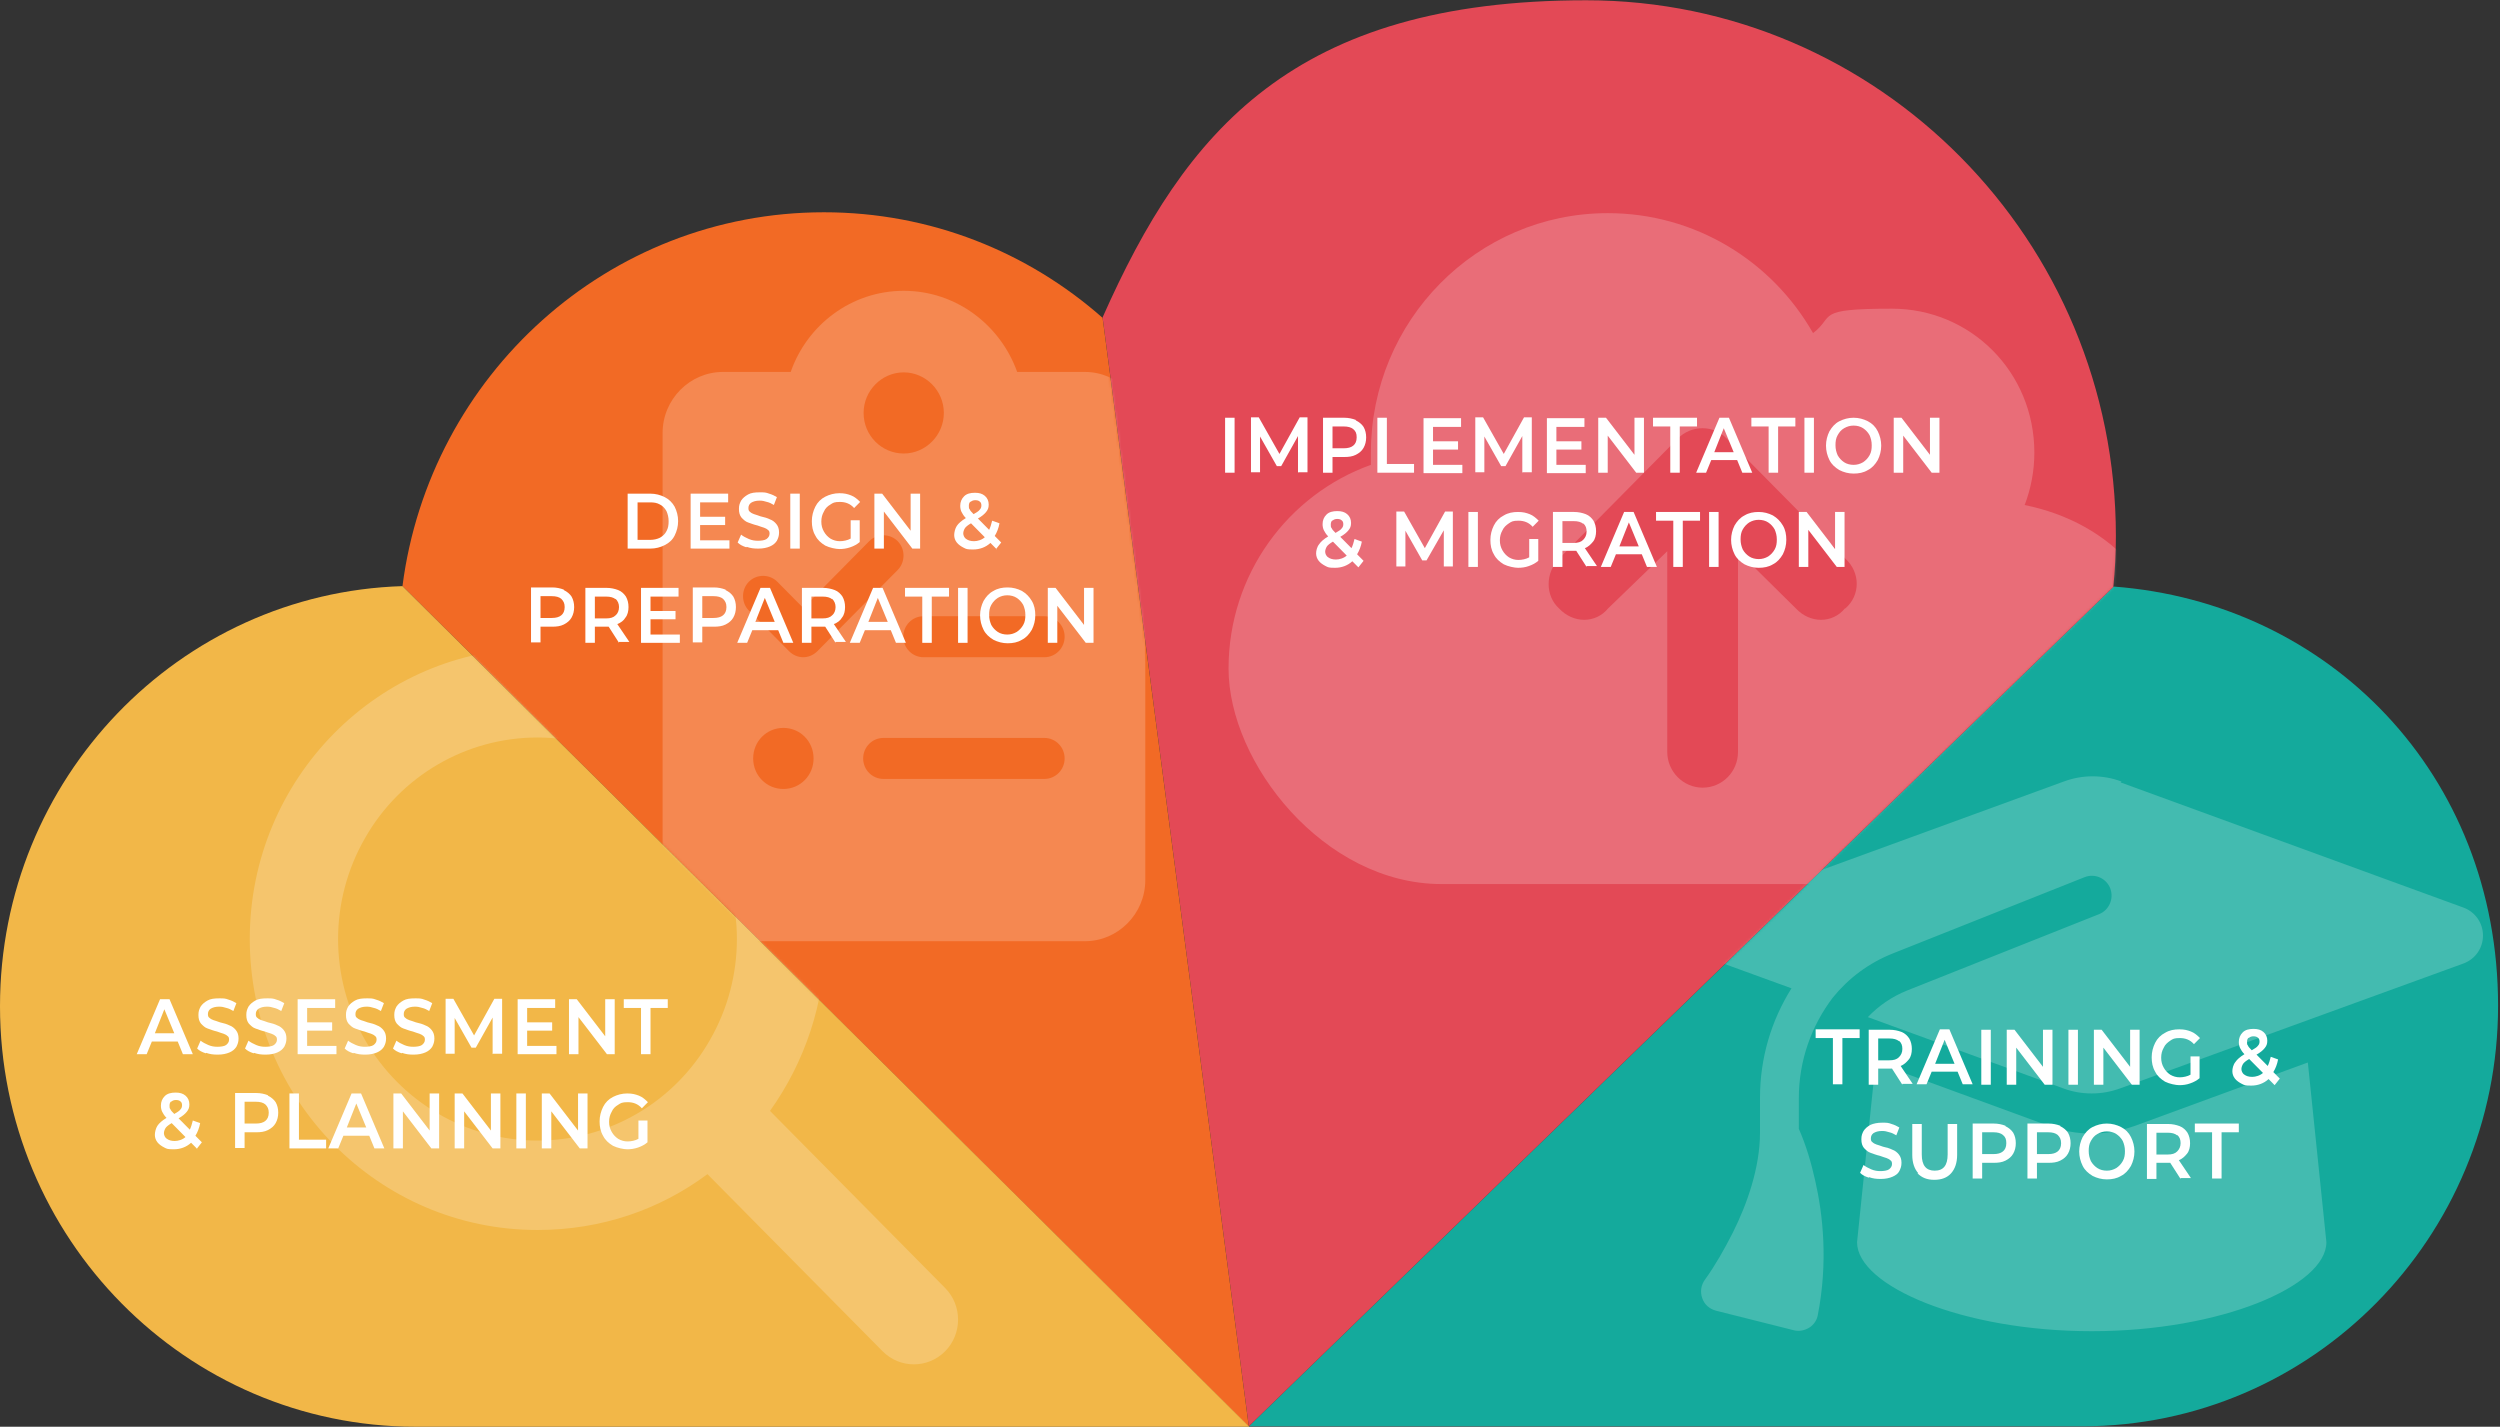 <svg width="969" height="553" viewBox="0 0 969 553" fill="none" xmlns="http://www.w3.org/2000/svg">
<rect x="0" y="0" width="969" height="553" fill="#333333" stroke="none"/>
<path d="M819.113 227.52L484.044 552.831H807.074C896.025 552.831 968.255 479.788 968.255 389.837C968.255 299.886 902.546 233.607 819.28 227.351L819.113 227.52Z" fill="#14AA9C"/>
<path d="M820.116 207.737C820.116 93.101 728.156 0.106 614.794 0.106C501.433 0.106 459.466 50.661 427.363 123.028L484.044 552.831L819.113 227.52C819.782 221.095 820.116 214.501 820.116 207.737Z" fill="#E34956"/>
<path d="M319.351 82.279C235.584 82.279 166.531 145.516 155.997 227.182L484.043 553L427.363 123.197C398.437 97.666 360.65 82.279 319.351 82.279Z" fill="#F26A25"/>
<path d="M0 390.006C0 479.957 72.063 553 161.181 553H484.211L155.998 227.182C69.388 229.887 0 301.746 0 390.006Z" fill="#F2B748"/>
<path d="M68.886 403.702H58.854L56.848 408.605H53.002L62.031 387.301H65.709L74.738 408.605H70.892L68.886 403.702ZM67.548 400.489L63.703 391.19L60.024 400.489H67.548Z" fill="white"/>
<path d="M79.754 408.267C78.249 407.76 77.246 407.253 76.41 406.407L77.748 403.364C78.584 404.04 79.587 404.547 80.757 405.054C81.928 405.562 83.098 405.731 84.269 405.731C85.439 405.731 86.944 405.562 87.613 405.054C88.281 404.547 88.783 403.871 88.783 403.026C88.783 402.18 88.616 401.842 88.114 401.504C87.78 401.166 87.111 400.828 86.609 400.658C85.941 400.489 85.105 400.151 84.101 399.813C82.597 399.475 81.426 398.968 80.423 398.629C79.42 398.291 78.751 397.615 77.915 396.77C77.246 395.924 76.912 394.91 76.912 393.388C76.912 391.866 77.246 391.19 77.748 390.175C78.417 389.161 79.253 388.485 80.423 387.808C81.593 387.132 83.098 386.963 84.937 386.963C86.777 386.963 87.278 386.963 88.616 387.47C89.786 387.808 90.789 388.316 91.625 388.823L90.455 391.866C89.619 391.359 88.616 390.852 87.78 390.683C86.777 390.344 85.941 390.175 84.937 390.175C83.433 390.175 82.429 390.514 81.593 391.021C80.925 391.528 80.59 392.204 80.59 393.05C80.59 393.895 80.757 394.233 81.259 394.572C81.593 394.91 82.262 395.248 82.764 395.417C83.433 395.586 84.269 395.924 85.272 396.262C86.777 396.6 87.947 396.939 88.95 397.446C89.953 397.784 90.789 398.46 91.458 399.306C92.127 400.151 92.461 401.166 92.461 402.518C92.461 403.871 92.127 404.716 91.625 405.731C90.957 406.745 90.121 407.422 88.95 407.929C87.78 408.436 86.275 408.774 84.436 408.774C82.597 408.774 81.426 408.605 79.921 408.098L79.754 408.267Z" fill="white"/>
<path d="M98.313 408.267C96.808 407.76 95.805 407.253 94.969 406.407L96.306 403.364C97.142 404.04 98.146 404.547 99.316 405.054C100.486 405.562 101.657 405.731 102.827 405.731C103.998 405.731 105.502 405.562 106.171 405.054C106.84 404.547 107.342 403.871 107.342 403.026C107.342 402.18 107.174 401.842 106.673 401.504C106.338 401.166 105.67 400.828 105.168 400.658C104.499 400.489 103.663 400.151 102.66 399.813C101.155 399.475 99.985 398.968 98.982 398.629C97.978 398.291 97.31 397.615 96.474 396.77C95.805 395.924 95.47 394.91 95.47 393.388C95.47 391.866 95.805 391.19 96.306 390.175C96.975 389.161 97.811 388.485 98.982 387.808C100.152 387.132 101.657 386.963 103.496 386.963C105.335 386.963 105.837 386.963 107.174 387.47C108.345 387.808 109.348 388.316 110.184 388.823L109.014 391.866C108.178 391.359 107.174 390.852 106.338 390.683C105.335 390.344 104.499 390.175 103.496 390.175C101.991 390.175 100.988 390.514 100.152 391.021C99.483 391.528 99.149 392.204 99.149 393.05C99.149 393.895 99.316 394.233 99.818 394.572C100.152 394.91 100.821 395.248 101.322 395.417C101.991 395.586 102.827 395.924 103.83 396.262C105.335 396.6 106.506 396.939 107.509 397.446C108.512 397.784 109.348 398.46 110.017 399.306C110.686 400.151 111.02 401.166 111.02 402.518C111.02 403.871 110.686 404.716 110.184 405.731C109.515 406.745 108.679 407.422 107.509 407.929C106.338 408.436 104.834 408.774 102.994 408.774C101.155 408.774 99.985 408.605 98.48 408.098L98.313 408.267Z" fill="white"/>
<path d="M130.415 405.224V408.605H115.367V387.301H129.914V390.683H119.046V396.262H128.743V399.475H119.046V405.393H130.415V405.224Z" fill="white"/>
<path d="M136.936 408.267C135.431 407.76 134.428 407.253 133.592 406.407L134.929 403.364C135.765 404.04 136.769 404.547 137.939 405.054C139.109 405.562 140.28 405.731 141.45 405.731C142.621 405.731 144.125 405.562 144.794 405.054C145.463 404.547 145.965 403.871 145.965 403.026C145.965 402.18 145.797 401.842 145.296 401.504C144.961 401.166 144.293 400.828 143.791 400.658C143.122 400.489 142.286 400.151 141.283 399.813C139.778 399.475 138.608 398.968 137.605 398.629C136.601 398.291 135.933 397.615 135.097 396.77C134.428 395.924 134.093 394.91 134.093 393.388C134.093 391.866 134.428 391.19 134.929 390.175C135.598 389.161 136.434 388.485 137.605 387.808C138.775 387.132 140.28 386.963 142.119 386.963C143.958 386.963 144.46 386.963 145.797 387.47C146.968 387.808 147.971 388.316 148.807 388.823L147.637 391.866C146.801 391.359 145.797 390.852 144.961 390.683C143.958 390.344 143.122 390.175 142.119 390.175C140.614 390.175 139.611 390.514 138.775 391.021C138.106 391.528 137.772 392.204 137.772 393.05C137.772 393.895 137.939 394.233 138.441 394.572C138.775 394.91 139.444 395.248 139.945 395.417C140.614 395.586 141.45 395.924 142.453 396.262C143.958 396.6 145.129 396.939 146.132 397.446C147.135 397.784 147.971 398.46 148.64 399.306C149.309 400.151 149.643 401.166 149.643 402.518C149.643 403.871 149.309 404.716 148.807 405.731C148.138 406.745 147.302 407.422 146.132 407.929C144.961 408.436 143.457 408.774 141.617 408.774C139.778 408.774 138.608 408.605 137.103 408.098L136.936 408.267Z" fill="white"/>
<path d="M155.662 408.267C154.158 407.76 153.154 407.253 152.318 406.407L153.656 403.364C154.492 404.04 155.495 404.547 156.666 405.054C157.836 405.562 159.006 405.731 160.177 405.731C161.347 405.731 162.852 405.562 163.521 405.054C164.19 404.547 164.691 403.871 164.691 403.026C164.691 402.18 164.524 401.842 164.022 401.504C163.688 401.166 163.019 400.828 162.518 400.658C161.849 400.489 161.013 400.151 160.01 399.813C158.505 399.475 157.334 398.968 156.331 398.629C155.328 398.291 154.659 397.615 153.823 396.77C153.154 395.924 152.82 394.91 152.82 393.388C152.82 391.866 153.154 391.19 153.656 390.175C154.325 389.161 155.161 388.485 156.331 387.808C157.502 387.132 159.006 386.963 160.846 386.963C162.685 386.963 163.186 386.963 164.524 387.47C165.694 387.808 166.698 388.316 167.534 388.823L166.363 391.866C165.527 391.359 164.524 390.852 163.688 390.683C162.685 390.344 161.849 390.175 160.846 390.175C159.341 390.175 158.338 390.514 157.502 391.021C156.833 391.528 156.498 392.204 156.498 393.05C156.498 393.895 156.666 394.233 157.167 394.572C157.502 394.91 158.17 395.248 158.672 395.417C159.341 395.586 160.177 395.924 161.18 396.262C162.685 396.6 163.855 396.939 164.858 397.446C165.862 397.784 166.698 398.46 167.366 399.306C168.035 400.151 168.37 401.166 168.37 402.518C168.37 403.871 168.035 404.716 167.534 405.731C166.865 406.745 166.029 407.422 164.858 407.929C163.688 408.436 162.183 408.774 160.344 408.774C158.505 408.774 157.334 408.605 155.83 408.098L155.662 408.267Z" fill="white"/>
<path d="M190.942 408.605V394.402L184.421 406.069H182.749L176.228 394.571V408.436H172.717V387.132H175.726L183.752 401.335L191.61 387.132H194.62V408.436H191.109L190.942 408.605Z" fill="white"/>
<path d="M215.688 405.224V408.605H200.64V387.301H215.186V390.683H204.318V396.262H214.016V399.475H204.318V405.393H215.688V405.224Z" fill="white"/>
<path d="M238.26 387.301V408.605H235.251L224.216 394.233V408.605H220.537V387.301H223.547L234.582 401.673V387.301H238.26Z" fill="white"/>
<path d="M248.459 390.683H241.771V387.301H258.825V390.683H252.137V408.605H248.459V390.683Z" fill="white"/>
<path d="M76.577 445.465L74.069 442.929C72.23 444.619 69.889 445.465 67.381 445.465C64.873 445.465 64.706 445.296 63.703 444.788C62.7 444.281 61.696 443.605 61.028 442.76C60.359 441.914 60.024 440.9 60.024 439.885C60.024 438.871 60.359 437.349 61.028 436.334C61.696 435.32 62.867 434.306 64.539 433.291C63.703 432.446 63.201 431.6 62.867 430.924C62.532 430.248 62.365 429.402 62.365 428.557C62.365 427.035 62.867 425.851 63.87 424.837C64.873 423.823 66.378 423.484 68.05 423.484C69.722 423.484 70.892 423.823 71.896 424.668C72.899 425.513 73.4 426.697 73.4 428.05C73.4 429.402 73.066 430.079 72.397 430.924C71.728 431.769 70.725 432.615 69.22 433.46L73.568 437.856C74.069 436.842 74.404 435.658 74.738 434.306L77.58 435.32C77.246 437.18 76.577 438.871 75.741 440.223L78.249 442.76L76.243 445.296L76.577 445.465ZM71.896 440.731L66.545 435.32C65.375 435.996 64.539 436.673 64.204 437.18C63.87 437.687 63.536 438.533 63.536 439.209C63.536 439.885 63.87 440.9 64.706 441.407C65.375 441.914 66.378 442.252 67.716 442.252C69.053 442.252 70.892 441.745 72.063 440.561L71.896 440.731ZM66.378 426.866C65.876 427.204 65.709 427.88 65.709 428.557C65.709 429.233 65.709 429.571 66.044 429.909C66.211 430.417 66.712 430.924 67.548 431.769C68.719 431.093 69.555 430.586 69.889 430.079C70.391 429.571 70.558 429.064 70.558 428.388C70.558 427.711 70.391 427.204 69.889 426.866C69.555 426.528 68.886 426.359 68.217 426.359C67.548 426.359 66.88 426.528 66.378 427.035V426.866Z" fill="white"/>
<path d="M103.831 424.668C105.169 425.344 106.172 426.19 106.841 427.204C107.51 428.388 107.844 429.74 107.844 431.262C107.844 432.784 107.51 434.136 106.841 435.32C106.172 436.503 105.169 437.349 103.831 438.025C102.494 438.701 100.989 438.871 99.317 438.871H94.802V444.957H91.124V423.653H99.317C100.989 423.653 102.494 423.991 103.831 424.499V424.668ZM102.828 434.475C103.664 433.798 104.166 432.784 104.166 431.262C104.166 429.74 103.664 428.895 102.828 428.049C101.992 427.373 100.822 427.035 99.15 427.035H94.802V435.489H99.15C100.822 435.489 101.992 435.151 102.828 434.475Z" fill="white"/>
<path d="M112.191 423.823H115.87V441.745H126.403V445.127H112.191V423.823Z" fill="white"/>
<path d="M143.123 440.223H133.091L131.085 445.127H127.239L136.268 423.823H139.946L148.975 445.127H145.13L143.123 440.223ZM141.953 437.011L138.107 427.711L134.429 437.011H141.953Z" fill="white"/>
<path d="M170.209 423.823V445.127H167.199L156.164 430.755V445.127H152.485V423.823H155.495L166.53 438.194V423.823H170.209Z" fill="white"/>
<path d="M193.952 423.823V445.127H190.942L179.907 430.755V445.127H176.229V423.823H179.238L190.273 438.194V423.823H193.952Z" fill="white"/>
<path d="M200.139 423.823H203.817V445.127H200.139V423.823Z" fill="white"/>
<path d="M227.726 423.823V445.127H224.717L213.681 430.755V445.127H210.003V423.823H213.013L224.048 438.194V423.823H227.726Z" fill="white"/>
<path d="M247.455 434.306H250.966V442.76C249.963 443.605 248.793 444.281 247.288 444.788C245.783 445.296 244.446 445.465 243.108 445.465C241.77 445.465 239.262 444.958 237.59 444.112C235.918 443.098 234.581 441.914 233.745 440.223C232.742 438.533 232.407 436.673 232.407 434.644C232.407 432.615 232.909 430.755 233.745 429.064C234.581 427.373 235.918 426.021 237.59 425.175C239.262 424.33 241.102 423.823 243.108 423.823C245.114 423.823 246.285 424.161 247.622 424.668C248.96 425.175 250.13 426.19 251.134 427.204L248.793 429.571C247.288 427.88 245.449 427.204 243.275 427.204C241.102 427.204 240.6 427.542 239.597 428.219C238.426 428.895 237.59 429.74 237.089 430.924C236.42 432.107 236.086 433.291 236.086 434.813C236.086 436.334 236.42 437.518 237.089 438.702C237.758 439.885 238.594 440.731 239.597 441.407C240.767 442.083 241.938 442.421 243.275 442.421C244.613 442.421 246.285 442.083 247.455 441.407V434.813V434.306Z" fill="white"/>
<path d="M243.275 191.337H251.97C254.143 191.337 255.983 191.844 257.655 192.689C259.327 193.535 260.664 194.887 261.5 196.409C262.336 198.1 262.838 199.96 262.838 201.989C262.838 204.018 262.336 205.878 261.5 207.568C260.664 209.259 259.327 210.443 257.655 211.288C255.983 212.134 254.143 212.641 251.97 212.641H243.275V191.337ZM251.97 209.259C253.475 209.259 254.812 208.921 255.815 208.414C256.986 207.737 257.822 206.892 258.323 205.878C258.992 204.694 259.159 203.51 259.159 201.989C259.159 200.467 258.825 199.283 258.323 198.1C257.655 196.916 256.819 196.071 255.815 195.564C254.645 194.887 253.475 194.718 251.97 194.718H247.121V209.259H251.97Z" fill="white"/>
<path d="M282.735 209.259V212.641H267.688V191.337H282.234V194.718H271.366V200.298H281.063V203.51H271.366V209.428H282.735V209.259Z" fill="white"/>
<path d="M289.256 212.133C287.751 211.626 286.748 211.119 285.912 210.274L287.25 207.23C288.086 207.906 289.089 208.414 290.259 208.921C291.43 209.428 292.6 209.597 293.771 209.597C294.941 209.597 296.446 209.428 297.115 208.921C297.783 208.414 298.285 207.737 298.285 206.892C298.285 206.047 298.118 205.708 297.616 205.37C297.282 205.032 296.613 204.694 296.111 204.525C295.443 204.356 294.607 204.018 293.603 203.679C292.099 203.341 290.928 202.834 289.925 202.496C288.922 202.158 288.253 201.481 287.417 200.636C286.748 199.791 286.414 198.776 286.414 197.254C286.414 195.733 286.748 195.056 287.25 194.042C287.919 193.027 288.755 192.351 289.925 191.675C291.095 190.998 292.6 190.829 294.439 190.829C296.279 190.829 296.78 190.829 298.118 191.337C299.288 191.675 300.291 192.182 301.127 192.689L299.957 195.733C299.121 195.225 298.118 194.718 297.282 194.549C296.279 194.211 295.443 194.042 294.439 194.042C292.935 194.042 291.931 194.38 291.095 194.887C290.427 195.395 290.092 196.071 290.092 196.916C290.092 197.762 290.259 198.1 290.761 198.438C291.095 198.776 291.764 199.114 292.266 199.283C292.935 199.452 293.771 199.791 294.774 200.129C296.279 200.467 297.449 200.805 298.452 201.312C299.455 201.65 300.291 202.327 300.96 203.172C301.629 204.018 301.963 205.032 301.963 206.385C301.963 207.737 301.629 208.583 301.127 209.597C300.459 210.612 299.623 211.288 298.452 211.795C297.282 212.303 295.777 212.641 293.938 212.641C292.099 212.641 290.928 212.472 289.423 211.964L289.256 212.133Z" fill="white"/>
<path d="M306.311 191.337H309.989V212.641H306.311V191.337Z" fill="white"/>
<path d="M329.718 201.65H333.229V210.105C332.226 210.95 331.056 211.626 329.551 212.133C328.046 212.641 326.708 212.81 325.371 212.81C324.033 212.81 321.525 212.303 319.853 211.457C318.181 210.443 316.844 209.259 316.008 207.568C315.004 205.877 314.67 204.018 314.67 201.989C314.67 199.96 315.172 198.1 316.008 196.409C316.844 194.718 318.181 193.366 319.853 192.52C321.525 191.675 323.364 191.167 325.371 191.167C327.377 191.167 328.548 191.506 329.885 192.013C331.223 192.52 332.393 193.535 333.396 194.549L331.055 196.916C329.551 195.225 327.712 194.549 325.538 194.549C323.364 194.549 322.863 194.887 321.86 195.564C320.689 196.24 319.853 197.085 319.352 198.269C318.683 199.452 318.348 200.636 318.348 202.158C318.348 203.679 318.683 204.863 319.352 206.047C320.02 207.23 320.856 208.076 321.86 208.752C323.03 209.428 324.2 209.766 325.538 209.766C326.876 209.766 328.548 209.428 329.718 208.752V202.158V201.65Z" fill="white"/>
<path d="M356.637 191.337V212.641H353.628L342.592 198.269V212.641H338.914V191.337H341.924L352.959 205.709V191.337H356.637Z" fill="white"/>
<path d="M386.398 212.979L383.89 210.443C382.051 212.134 379.71 212.979 377.202 212.979C374.694 212.979 374.527 212.81 373.524 212.303C372.521 211.795 371.518 211.119 370.849 210.274C370.18 209.428 369.846 208.414 369.846 207.399C369.846 206.385 370.18 204.863 370.849 203.849C371.518 202.834 372.688 201.82 374.36 200.805C373.524 199.96 373.022 199.114 372.688 198.438C372.354 197.762 372.186 196.916 372.186 196.071C372.186 194.549 372.688 193.366 373.691 192.351C374.694 191.337 376.199 190.999 377.871 190.999C379.543 190.999 380.714 191.337 381.717 192.182C382.72 193.027 383.222 194.211 383.222 195.564C383.222 196.916 382.887 197.593 382.218 198.438C381.55 199.283 380.547 200.129 379.042 200.974L383.389 205.37C383.89 204.356 384.225 203.172 384.559 201.82L387.402 202.834C387.067 204.694 386.398 206.385 385.562 207.738L388.07 210.274L386.064 212.81L386.398 212.979ZM381.717 208.245L376.366 202.834C375.196 203.51 374.36 204.187 374.026 204.694C373.691 205.201 373.357 206.047 373.357 206.723C373.357 207.399 373.691 208.414 374.527 208.921C375.196 209.428 376.199 209.766 377.537 209.766C378.874 209.766 380.714 209.259 381.884 208.076L381.717 208.245ZM376.199 194.38C375.698 194.718 375.53 195.395 375.53 196.071C375.53 196.747 375.53 197.085 375.865 197.424C376.032 197.931 376.534 198.438 377.37 199.283C378.54 198.607 379.376 198.1 379.71 197.593C380.212 197.085 380.379 196.578 380.379 195.902C380.379 195.226 380.212 194.718 379.71 194.38C379.376 194.042 378.707 193.873 378.038 193.873C377.37 193.873 376.701 194.042 376.199 194.549V194.38Z" fill="white"/>
<path d="M218.53 228.703C219.868 229.38 220.871 230.225 221.54 231.24C222.209 232.423 222.543 233.776 222.543 235.298C222.543 236.819 222.209 238.172 221.54 239.356C220.871 240.539 219.868 241.384 218.53 242.061C217.193 242.737 215.688 242.906 214.016 242.906H209.502V248.993H205.823V227.689H214.016C215.688 227.689 217.193 228.027 218.53 228.534V228.703ZM217.527 238.51C218.363 237.834 218.865 236.819 218.865 235.298C218.865 233.776 218.363 232.93 217.527 232.085C216.691 231.409 215.521 231.071 213.849 231.071H209.502V239.525H213.849C215.521 239.525 216.691 239.186 217.527 238.51Z" fill="white"/>
<path d="M239.932 249.162L235.919 242.906C235.752 242.906 235.418 242.906 235.083 242.906H230.569V249.162H226.891V227.858H235.083C236.755 227.858 238.26 228.196 239.598 228.703C240.935 229.211 241.939 230.225 242.607 231.24C243.276 232.423 243.611 233.776 243.611 235.297C243.611 236.819 243.276 238.341 242.44 239.355C241.771 240.539 240.601 241.384 239.263 241.892L243.945 248.824H239.932V249.162ZM238.595 232.254C237.759 231.578 236.588 231.24 234.916 231.24H230.569V239.694H234.916C236.588 239.694 237.759 239.355 238.595 238.51C239.431 237.834 239.932 236.65 239.932 235.297C239.932 233.945 239.431 232.93 238.595 232.085V232.254Z" fill="white"/>
<path d="M263.507 245.78V249.162H248.459V227.858H263.005V231.24H252.137V236.819H261.835V240.032H252.137V245.95H263.507V245.78Z" fill="white"/>
<path d="M281.231 228.703C282.568 229.38 283.571 230.225 284.24 231.24C284.909 232.423 285.243 233.776 285.243 235.298C285.243 236.819 284.909 238.172 284.24 239.356C283.571 240.539 282.568 241.384 281.231 242.061C279.893 242.737 278.388 242.906 276.716 242.906H272.202V248.993H268.523V227.689H276.716C278.388 227.689 279.893 228.027 281.231 228.534V228.703ZM280.227 238.51C281.063 237.834 281.565 236.819 281.565 235.298C281.565 233.776 281.063 232.93 280.227 232.085C279.391 231.409 278.221 231.071 276.549 231.071H272.202V239.525H276.549C278.221 239.525 279.391 239.186 280.227 238.51Z" fill="white"/>
<path d="M301.629 244.259H291.597L289.591 249.162H285.745L294.774 227.858H298.452L307.481 249.162H303.636L301.629 244.259ZM300.292 241.046L296.446 231.747L292.768 241.046H300.292Z" fill="white"/>
<path d="M323.866 249.162L319.853 242.906C319.686 242.906 319.351 242.906 319.017 242.906H314.503V249.162H310.824V227.858H319.017C320.689 227.858 322.194 228.196 323.531 228.703C324.869 229.211 325.872 230.225 326.541 231.24C327.21 232.423 327.544 233.776 327.544 235.297C327.544 236.819 327.21 238.341 326.374 239.355C325.705 240.539 324.535 241.384 323.197 241.892L327.879 248.824H323.866V249.162ZM322.528 232.254C321.692 231.578 320.522 231.24 318.85 231.24H314.503V239.694H318.85C320.522 239.694 321.692 239.355 322.528 238.51C323.364 237.834 323.866 236.65 323.866 235.297C323.866 233.945 323.364 232.93 322.528 232.085V232.254Z" fill="white"/>
<path d="M345.268 244.259H335.236L333.229 249.162H329.384L338.413 227.858H342.091L351.12 249.162H347.274L345.268 244.259ZM344.097 241.046L340.252 231.747L336.573 241.046H344.097Z" fill="white"/>
<path d="M357.473 231.24H350.785V227.858H367.84V231.24H361.152V249.162H357.473V231.24Z" fill="white"/>
<path d="M371.351 227.858H375.029V249.162H371.351V227.858Z" fill="white"/>
<path d="M385.061 247.979C383.389 246.964 382.052 245.781 381.216 244.09C380.38 242.399 379.878 240.539 379.878 238.51C379.878 236.481 380.38 234.621 381.216 232.93C382.219 231.24 383.389 229.887 385.061 229.042C386.733 228.027 388.572 227.689 390.579 227.689C392.585 227.689 394.424 228.196 396.096 229.042C397.768 230.056 398.939 231.24 399.942 232.93C400.945 234.621 401.28 236.481 401.28 238.51C401.28 240.539 400.778 242.399 399.942 244.09C398.939 245.781 397.768 247.133 396.096 247.979C394.424 248.993 392.585 249.331 390.579 249.331C388.572 249.331 386.733 248.824 385.061 247.979ZM394.09 244.935C395.093 244.259 395.929 243.413 396.598 242.23C397.267 241.046 397.434 239.863 397.434 238.341C397.434 236.819 397.1 235.636 396.598 234.452C395.929 233.269 395.093 232.423 394.09 231.747C393.087 231.071 391.749 230.732 390.412 230.732C389.074 230.732 387.904 231.071 386.733 231.747C385.73 232.423 384.894 233.269 384.225 234.452C383.556 235.636 383.389 236.819 383.389 238.341C383.389 239.863 383.724 241.046 384.225 242.23C384.894 243.413 385.73 244.259 386.733 244.935C387.736 245.612 389.074 245.95 390.412 245.95C391.749 245.95 392.92 245.612 394.09 244.935Z" fill="white"/>
<path d="M423.851 227.858V249.162H420.842L409.806 234.79V249.162H406.128V227.858H409.138L420.173 242.23V227.858H423.851Z" fill="white"/>
<path d="M474.848 161.917H478.526V183.221H474.848V161.917Z" fill="white"/>
<path d="M503.105 183.221V169.018L496.584 180.685H494.912L488.391 169.187V183.052H484.88V161.748H487.89L495.915 175.95L503.774 161.748H506.783V183.052H503.272L503.105 183.221Z" fill="white"/>
<path d="M525.51 162.931C526.848 163.607 527.851 164.453 528.52 165.467C529.188 166.651 529.523 168.003 529.523 169.525C529.523 171.047 529.188 172.399 528.52 173.583C527.851 174.767 526.848 175.612 525.51 176.288C524.172 176.965 522.668 177.134 520.996 177.134H516.481V183.221H512.803V161.917H520.996C522.668 161.917 524.172 162.255 525.51 162.762V162.931ZM524.507 172.738C525.343 172.061 525.844 171.047 525.844 169.525C525.844 168.003 525.51 167.158 524.507 166.313C523.671 165.636 522.5 165.298 520.828 165.298H516.481V173.752H520.828C522.5 173.752 523.671 173.414 524.507 172.738Z" fill="white"/>
<path d="M533.869 161.917H537.548V179.839H548.081V183.221H533.869V161.917Z" fill="white"/>
<path d="M566.808 180.008V183.39H551.76V162.086H566.306V165.467H555.438V171.047H565.136V174.259H555.438V180.177H566.808V180.008Z" fill="white"/>
<path d="M590.048 183.221V169.018L583.527 180.685H581.855L575.334 169.187V183.052H571.823V161.748H574.833L582.858 175.95L590.717 161.748H593.726V183.052H590.215L590.048 183.221Z" fill="white"/>
<path d="M614.626 180.008V183.39H599.578V162.086H614.125V165.467H603.257V171.047H612.954V174.259H603.257V180.177H614.626V180.008Z" fill="white"/>
<path d="M637.199 161.917V183.221H634.189L623.154 168.849V183.221H619.476V161.917H622.485L633.52 176.288V161.917H637.199Z" fill="white"/>
<path d="M647.398 165.298H640.71V161.917H657.764V165.298H651.076V183.221H647.398V165.298Z" fill="white"/>
<path d="M673.315 178.317H663.283L661.276 183.221H657.431L666.459 161.917H670.138L679.167 183.221H675.321L673.315 178.317ZM671.977 175.274L668.131 165.974L664.453 175.274H671.977Z" fill="white"/>
<path d="M685.519 165.298H678.831V161.917H695.885V165.298H689.197V183.221H685.519V165.298Z" fill="white"/>
<path d="M699.397 161.917H703.076V183.221H699.397V161.917Z" fill="white"/>
<path d="M712.94 182.206C711.268 181.192 709.93 180.008 709.094 178.317C708.258 176.627 707.757 174.767 707.757 172.738C707.757 170.709 708.258 168.849 709.094 167.158C710.098 165.467 711.268 164.115 712.94 163.269C714.612 162.424 716.451 161.917 718.458 161.917C720.464 161.917 722.303 162.424 723.975 163.269C725.647 164.115 726.985 165.467 727.821 167.158C728.657 168.849 729.158 170.709 729.158 172.738C729.158 174.767 728.657 176.627 727.821 178.317C726.818 180.008 725.647 181.361 723.975 182.206C722.303 183.221 720.464 183.559 718.458 183.559C716.451 183.559 714.612 183.052 712.94 182.206ZM722.136 179.163C723.139 178.486 723.975 177.641 724.644 176.457C725.313 175.274 725.48 174.09 725.48 172.569C725.48 171.047 725.146 169.863 724.644 168.68C723.975 167.496 723.139 166.651 722.136 165.974C721.133 165.298 719.795 164.96 718.458 164.96C717.12 164.96 715.95 165.298 714.779 165.974C713.609 166.651 712.94 167.496 712.271 168.68C711.602 169.863 711.435 171.047 711.435 172.569C711.435 174.09 711.77 175.274 712.271 176.457C712.94 177.641 713.776 178.486 714.779 179.163C715.782 179.839 717.12 180.177 718.458 180.177C719.795 180.177 720.966 179.839 722.136 179.163Z" fill="white"/>
<path d="M751.73 161.917V183.221H748.72L737.685 168.849V183.221H734.007V161.917H737.016L748.052 176.288V161.917H751.73Z" fill="white"/>
<path d="M526.679 220.08L524.171 217.544C522.332 219.235 519.991 220.08 517.483 220.08C514.975 220.08 514.808 219.911 513.804 219.404C512.801 218.897 511.798 218.22 511.129 217.375C510.46 216.53 510.126 215.515 510.126 214.501C510.126 213.486 510.46 211.964 511.296 210.95C511.965 209.936 513.136 208.921 514.808 207.907C513.972 207.061 513.47 206.216 513.136 205.539C512.801 204.863 512.634 204.018 512.634 203.172C512.634 201.651 513.136 200.467 514.139 199.453C515.142 198.438 516.647 198.1 518.319 198.1C519.991 198.1 521.161 198.438 522.164 199.283C523.168 200.129 523.669 201.312 523.669 202.665C523.669 204.018 523.335 204.694 522.666 205.539C521.997 206.385 520.994 207.23 519.489 208.076L523.836 212.472C524.338 211.457 524.672 210.274 525.007 208.921L527.849 209.935C527.515 211.795 526.846 213.486 526.01 214.839L528.518 217.375L526.512 219.911L526.679 220.08ZM521.997 215.346L516.647 209.935C515.476 210.612 514.64 211.288 514.306 211.795C513.972 212.303 513.637 213.148 513.637 213.824C513.637 214.501 513.972 215.515 514.808 216.022C515.476 216.53 516.48 216.868 517.817 216.868C519.155 216.868 520.994 216.361 522.164 215.177L521.997 215.346ZM516.48 201.651C515.978 201.989 515.811 202.665 515.811 203.341C515.811 204.018 515.811 204.356 516.145 204.694C516.312 205.201 516.814 205.708 517.65 206.554C518.82 205.878 519.656 205.37 519.991 204.863C520.492 204.356 520.66 203.849 520.66 203.172C520.66 202.496 520.492 201.989 519.991 201.651C519.656 201.312 518.988 201.143 518.319 201.143C517.65 201.143 516.981 201.312 516.48 201.82V201.651Z" fill="white"/>
<path d="M559.618 219.742V205.539L552.93 217.206H551.258L544.737 205.708V219.573H541.226V198.269H544.235L552.261 212.472L560.119 198.269H563.129V219.573H559.618V219.742Z" fill="white"/>
<path d="M569.148 198.438H572.827V219.742H569.148V198.438Z" fill="white"/>
<path d="M592.723 208.921H596.234V217.375C595.231 218.22 594.06 218.897 592.556 219.404C591.218 219.911 589.713 220.08 588.376 220.08C587.038 220.08 584.53 219.573 582.858 218.728C581.186 217.713 579.848 216.53 579.012 214.839C578.009 213.148 577.675 211.288 577.675 209.259C577.675 207.23 578.176 205.37 579.012 203.679C579.848 201.989 581.186 200.636 582.858 199.791C584.53 198.776 586.369 198.438 588.376 198.438C590.382 198.438 591.552 198.776 592.89 199.283C594.228 199.791 595.398 200.805 596.401 201.82L594.06 204.187C592.556 202.496 590.716 201.82 588.543 201.82C586.369 201.82 585.868 202.158 584.864 202.834C583.861 203.51 582.858 204.356 582.356 205.539C581.688 206.723 581.353 207.907 581.353 209.428C581.353 210.95 581.688 212.133 582.356 213.317C583.025 214.501 583.861 215.346 584.864 216.022C586.035 216.699 587.205 217.037 588.543 217.037C589.88 217.037 591.552 216.699 592.723 216.022V209.428V208.921Z" fill="white"/>
<path d="M614.962 219.742L610.949 213.486C610.782 213.486 610.447 213.486 610.113 213.486H605.598V219.742H601.92V198.438H610.113C611.785 198.438 613.29 198.776 614.627 199.283C615.965 199.791 616.968 200.805 617.637 201.82C618.306 203.003 618.64 204.356 618.64 205.878C618.64 207.399 618.306 208.921 617.47 209.935C616.634 210.95 615.63 211.964 614.293 212.472L618.974 219.404H614.962V219.742ZM613.624 203.003C612.788 202.327 611.618 201.989 609.946 201.989H605.598V210.443H609.946C611.618 210.443 612.788 210.105 613.624 209.259C614.46 208.414 614.962 207.399 614.962 206.047C614.962 204.694 614.627 203.679 613.624 202.834V203.003Z" fill="white"/>
<path d="M636.363 214.839H626.331L624.324 219.742H620.479L629.507 198.438H633.186L642.215 219.742H638.369L636.363 214.839ZM635.192 211.795L631.347 202.496L627.668 211.795H635.192Z" fill="white"/>
<path d="M648.568 201.82H641.88V198.438H658.934V201.82H652.246V219.742H648.568V201.82Z" fill="white"/>
<path d="M662.446 198.438H666.125V219.742H662.446V198.438Z" fill="white"/>
<path d="M676.156 218.728C674.484 217.713 673.146 216.53 672.31 214.839C671.474 213.148 670.973 211.288 670.973 209.259C670.973 207.23 671.474 205.37 672.31 203.679C673.313 201.989 674.484 200.636 676.156 199.791C677.828 198.776 679.667 198.438 681.673 198.438C683.68 198.438 685.519 198.945 687.191 199.791C688.863 200.805 690.033 201.989 691.037 203.679C692.04 205.37 692.374 207.23 692.374 209.259C692.374 211.288 691.873 213.148 691.037 214.839C690.033 216.53 688.863 217.882 687.191 218.728C685.519 219.742 683.68 220.08 681.673 220.08C679.667 220.08 677.828 219.573 676.156 218.728ZM685.352 215.684C686.355 215.008 687.191 214.162 687.86 212.979C688.529 211.795 688.696 210.612 688.696 209.09C688.696 207.568 688.361 206.385 687.86 205.201C687.191 204.018 686.355 203.172 685.352 202.496C684.349 201.82 683.011 201.481 681.673 201.481C680.336 201.481 679.165 201.82 677.995 202.496C676.992 203.172 676.156 204.018 675.487 205.201C674.818 206.385 674.651 207.568 674.651 209.09C674.651 210.612 674.985 211.795 675.487 212.979C676.156 214.162 676.992 215.008 677.995 215.684C678.998 216.361 680.336 216.699 681.673 216.699C683.011 216.699 684.181 216.361 685.352 215.684Z" fill="white"/>
<path d="M714.947 198.438V219.742H711.937L700.902 205.37V219.742H697.224V198.438H700.233L711.268 212.81V198.438H714.947Z" fill="white"/>
<path d="M710.433 402.349H703.745V398.968H720.8V402.349H714.112V420.272H710.433V402.349Z" fill="white"/>
<path d="M737.353 420.441L733.34 414.185C733.173 414.185 732.839 414.185 732.504 414.185H727.99V420.441H724.312V399.136H732.504C734.176 399.136 735.681 399.475 737.019 399.982C738.356 400.489 739.36 401.504 740.028 402.518C740.697 403.702 741.032 405.054 741.032 406.576C741.032 408.098 740.697 409.62 739.861 410.634C739.025 411.648 738.022 412.663 736.684 413.17L741.366 420.103H737.353V420.441ZM736.016 403.533C735.18 402.856 734.009 402.518 732.337 402.518H727.99V410.972H732.337C734.009 410.972 735.18 410.634 736.016 409.789C736.852 408.943 737.353 407.929 737.353 406.576C737.353 405.223 737.019 404.209 736.016 403.363V403.533Z" fill="white"/>
<path d="M758.754 415.369H748.722L746.716 420.272H742.87L751.899 398.968H755.577L764.606 420.272H760.76L758.754 415.369ZM757.584 412.325L753.738 403.026L750.06 412.325H757.584Z" fill="white"/>
<path d="M767.95 399.136H771.629V420.441H767.95V399.136Z" fill="white"/>
<path d="M795.538 399.136V420.441H792.528L781.493 406.069V420.441H777.814V399.136H780.824L791.859 413.508V399.136H795.538Z" fill="white"/>
<path d="M801.724 399.136H805.402V420.441H801.724V399.136Z" fill="white"/>
<path d="M829.312 399.136V420.441H826.302L815.267 406.069V420.441H811.589V399.136H814.598L825.634 413.508V399.136H829.312Z" fill="white"/>
<path d="M849.042 409.451H852.553V417.905C851.55 418.75 850.38 419.427 848.875 419.934C847.537 420.441 846.032 420.61 844.695 420.61C843.357 420.61 840.849 420.103 839.177 419.257C837.505 418.243 836.168 417.059 835.332 415.369C834.329 413.678 833.994 411.818 833.994 409.789C833.994 407.76 834.496 405.9 835.332 404.209C836.168 402.518 837.505 401.166 839.177 400.32C840.849 399.306 842.688 398.968 844.695 398.968C846.701 398.968 847.872 399.306 849.209 399.813C850.547 400.32 851.717 401.335 852.721 402.349L850.38 404.717C848.875 403.026 847.036 402.349 844.862 402.349C842.689 402.349 842.187 402.688 841.184 403.364C840.181 404.04 839.177 404.886 838.676 406.069C838.007 407.253 837.673 408.436 837.673 409.958C837.673 411.48 838.007 412.663 838.676 413.847C839.345 415.03 840.181 415.876 841.184 416.552C842.354 417.228 843.525 417.567 844.862 417.567C846.2 417.567 847.872 417.228 849.042 416.552V409.958V409.451Z" fill="white"/>
<path d="M881.813 420.779L879.305 418.243C877.466 419.933 875.125 420.779 872.617 420.779C870.109 420.779 869.942 420.61 868.939 420.102C867.936 419.595 866.933 418.919 866.264 418.074C865.595 417.228 865.261 416.214 865.261 415.199C865.261 414.185 865.595 412.663 866.431 411.648C867.1 410.634 868.27 409.619 869.942 408.605C869.106 407.76 868.605 406.914 868.27 406.238C867.936 405.562 867.769 404.716 867.769 403.871C867.769 402.349 868.27 401.165 869.273 400.151C870.277 399.136 871.781 398.798 873.453 398.798C875.125 398.798 876.296 399.136 877.299 399.982C878.302 400.827 878.804 402.011 878.804 403.363C878.804 404.716 878.47 405.392 877.801 406.238C877.132 407.083 876.129 407.929 874.624 408.774L878.971 413.17C879.473 412.156 879.807 410.972 880.141 409.619L882.984 410.634C882.65 412.494 881.981 414.185 881.145 415.537L883.653 418.074L881.646 420.61L881.813 420.779ZM877.132 415.875L871.781 410.465C870.611 411.141 869.775 411.818 869.441 412.325C869.106 412.832 868.772 413.677 868.772 414.354C868.772 415.03 869.106 416.045 869.942 416.552C870.611 417.059 871.614 417.397 872.952 417.397C874.29 417.397 876.129 416.89 877.299 415.706L877.132 415.875ZM871.614 402.18C871.113 402.518 870.945 403.194 870.945 403.871C870.945 404.547 870.946 404.885 871.28 405.223C871.447 405.731 871.949 406.238 872.785 407.083C873.955 406.407 874.791 405.9 875.125 405.392C875.627 404.885 875.794 404.378 875.794 403.702C875.794 403.025 875.627 402.518 875.125 402.18C874.791 401.842 874.122 401.673 873.453 401.673C872.785 401.673 872.116 401.842 871.614 402.349V402.18Z" fill="white"/>
<path d="M724.311 456.455C722.806 455.948 721.803 455.44 720.967 454.595L722.304 451.551C723.14 452.228 724.144 452.735 725.314 453.242C726.484 453.749 727.655 453.919 728.825 453.919C729.996 453.919 731.5 453.749 732.169 453.242C732.838 452.735 733.34 452.059 733.34 451.213C733.34 450.368 733.172 450.03 732.671 449.692C732.336 449.353 731.668 449.015 731.166 448.846C730.497 448.677 729.661 448.339 728.658 448.001C727.153 447.663 725.983 447.155 724.98 446.817C723.976 446.479 723.308 445.803 722.472 444.957C721.803 444.112 721.468 443.097 721.468 441.576C721.468 440.054 721.803 439.378 722.304 438.363C722.973 437.349 723.809 436.672 724.98 435.996C726.15 435.489 727.655 435.151 729.494 435.151C731.333 435.151 731.835 435.151 733.172 435.658C734.343 435.996 735.346 436.503 736.182 437.011L735.012 440.054C734.176 439.547 733.172 439.039 732.336 438.87C731.333 438.532 730.497 438.363 729.494 438.363C727.989 438.363 726.986 438.701 726.15 439.209C725.481 439.716 725.147 440.392 725.147 441.238C725.147 442.083 725.314 442.421 725.816 442.759C726.15 443.097 726.819 443.436 727.32 443.605C727.989 443.774 728.825 444.112 729.828 444.45C731.333 444.788 732.504 445.126 733.507 445.634C734.51 445.972 735.346 446.648 736.015 447.493C736.684 448.339 737.018 449.353 737.018 450.706C737.018 452.059 736.684 452.904 736.182 453.919C735.68 454.933 734.677 455.609 733.507 456.117C732.336 456.624 730.832 456.962 728.992 456.962C727.153 456.962 725.983 456.793 724.478 456.286L724.311 456.455Z" fill="white"/>
<path d="M743.538 454.764C742.033 453.073 741.197 450.706 741.197 447.663V435.658H744.876V447.494C744.876 451.721 746.548 453.75 749.892 453.75C753.236 453.75 754.908 451.721 754.908 447.494V435.658H758.586V447.663C758.586 450.706 757.75 453.073 756.245 454.764C754.74 456.455 752.567 457.3 749.724 457.3C746.882 457.3 744.876 456.455 743.204 454.764H743.538Z" fill="white"/>
<path d="M777.313 436.504C778.65 437.18 779.653 438.025 780.322 439.04C780.991 440.223 781.325 441.576 781.325 443.098C781.325 444.619 780.991 445.972 780.322 447.156C779.653 448.339 778.65 449.185 777.313 449.861C775.975 450.537 774.47 450.706 772.798 450.706H768.284V456.793H764.605V435.489H772.798C774.47 435.489 775.975 435.827 777.313 436.334V436.504ZM776.309 446.31C777.145 445.634 777.647 444.619 777.647 443.098C777.647 441.576 777.313 440.731 776.309 439.885C775.473 439.209 774.303 438.871 772.631 438.871H768.284V447.325H772.631C774.303 447.325 775.473 446.987 776.309 446.31Z" fill="white"/>
<path d="M798.547 436.504C799.885 437.18 800.888 438.025 801.557 439.04C802.225 440.223 802.56 441.576 802.56 443.098C802.56 444.619 802.225 445.972 801.557 447.156C800.888 448.339 799.885 449.185 798.547 449.861C797.209 450.537 795.705 450.706 794.033 450.706H789.518V456.793H785.84V435.489H794.033C795.705 435.489 797.209 435.827 798.547 436.334V436.504ZM797.544 446.31C798.38 445.634 798.881 444.619 798.881 443.098C798.881 441.576 798.38 440.731 797.544 439.885C796.708 439.209 795.537 438.871 793.865 438.871H789.518V447.325H793.865C795.537 447.325 796.708 446.987 797.544 446.31Z" fill="white"/>
<path d="M811.088 455.779C809.416 454.764 808.078 453.581 807.242 451.89C806.406 450.199 805.904 448.339 805.904 446.31C805.904 444.281 806.406 442.421 807.242 440.731C808.245 439.04 809.416 437.687 811.088 436.842C812.76 435.996 814.599 435.489 816.605 435.489C818.611 435.489 820.451 435.996 822.123 436.842C823.795 437.687 825.132 439.04 825.968 440.731C826.804 442.421 827.306 444.281 827.306 446.31C827.306 448.339 826.804 450.199 825.968 451.89C824.965 453.581 823.795 454.933 822.123 455.779C820.451 456.793 818.611 457.131 816.605 457.131C814.599 457.131 812.76 456.624 811.088 455.779ZM820.284 452.735C821.287 452.059 822.123 451.214 822.792 450.03C823.46 448.846 823.628 447.663 823.628 446.141C823.628 444.619 823.293 443.436 822.792 442.252C822.123 441.069 821.287 440.223 820.284 439.547C819.28 438.871 817.943 438.532 816.605 438.532C815.267 438.532 814.097 438.871 812.927 439.547C811.756 440.223 811.088 441.069 810.419 442.252C809.75 443.436 809.583 444.619 809.583 446.141C809.583 447.663 809.917 448.846 810.419 450.03C811.088 451.214 811.924 452.059 812.927 452.735C813.93 453.412 815.267 453.75 816.605 453.75C817.943 453.75 819.113 453.412 820.284 452.735Z" fill="white"/>
<path d="M845.196 456.962L841.183 450.706C841.016 450.706 840.681 450.706 840.347 450.706H835.833V456.962H832.154V435.658H840.347C842.019 435.658 843.524 435.996 844.862 436.503C846.199 437.011 847.202 438.025 847.871 439.04C848.54 440.223 848.874 441.576 848.874 443.097C848.874 444.619 848.54 446.141 847.704 447.155C846.868 448.17 845.865 449.184 844.527 449.692L849.209 456.624H845.196V456.962ZM843.858 440.054C843.022 439.378 841.852 439.04 840.18 439.04H835.833V447.494H840.18C841.852 447.494 843.022 447.155 843.858 446.31C844.694 445.465 845.196 444.45 845.196 443.097C845.196 441.745 844.861 440.73 843.858 439.885V440.054Z" fill="white"/>
<path d="M857.402 438.871H850.714V435.489H867.768V438.871H861.08V456.793H857.402V438.871Z" fill="white"/>
<mask id="mask0_46_2168" style="mask-type:luminance" maskUnits="userSpaceOnUse" x="0" y="227" width="485" height="326">
<path d="M0 390.006C0 479.957 72.063 553 161.181 553H484.211L155.998 227.182C69.388 229.887 0 301.746 0 390.006Z" fill="white"/>
</mask>
<g mask="url(#mask0_46_2168)">
<g opacity="0.2">
<path d="M319.853 363.968C319.853 388.823 311.828 411.818 298.452 430.586L366.335 499.232C373.023 505.996 373.023 516.986 366.335 523.749C359.647 530.512 348.779 530.512 342.091 523.749L274.208 455.102C255.816 468.798 233.077 476.745 208.331 476.745C146.634 476.745 96.809 426.19 96.809 363.968C96.809 301.746 146.801 251.191 208.331 251.191C269.861 251.191 319.853 301.746 319.853 363.968ZM208.331 442.083C235.919 442.083 261.501 427.204 275.211 403.026C289.089 378.847 289.089 349.089 275.211 324.91C261.333 300.732 235.919 285.853 208.331 285.853C180.743 285.853 155.161 300.732 141.451 324.91C127.573 349.089 127.573 378.847 141.451 403.026C155.329 427.204 180.743 442.083 208.331 442.083Z" fill="white"/>
</g>
</g>
<mask id="mask1_46_2168" style="mask-type:luminance" maskUnits="userSpaceOnUse" x="155" y="82" width="330" height="471">
<path d="M319.352 82.279C235.585 82.279 166.532 145.515 155.998 227.181L484.044 553L427.364 123.197C398.438 97.666 360.651 82.279 319.352 82.279Z" fill="white"/>
</mask>
<g mask="url(#mask1_46_2168)">
<g opacity="0.2">
<path d="M443.915 167.834V341.142C443.915 354.161 433.382 364.813 420.507 364.813H280.226C267.352 364.813 256.818 354.161 256.818 341.142V167.834C256.818 154.815 267.352 144.163 280.226 144.163H306.477C312.83 125.902 330.052 112.714 350.283 112.714C370.514 112.714 387.736 125.902 394.257 144.163H420.507C433.382 144.163 443.915 154.815 443.915 167.834ZM316.843 252.374L347.942 220.925C350.952 217.882 350.952 212.809 347.942 209.766C344.933 206.722 339.917 206.722 336.907 209.766L311.326 235.635L301.294 225.49C298.284 222.447 293.268 222.447 290.258 225.49C287.249 228.534 287.249 233.606 290.258 236.65L305.808 252.374C307.313 253.896 309.319 254.741 311.326 254.741C313.332 254.741 315.338 253.896 316.843 252.374ZM315.338 293.968C315.338 287.374 310.155 282.132 303.634 282.132C297.114 282.132 291.93 287.374 291.93 293.968C291.93 300.562 297.114 305.804 303.634 305.804C310.155 305.804 315.338 300.562 315.338 293.968ZM334.734 160.056C334.734 168.848 341.756 175.781 350.283 175.781C358.81 175.781 365.833 168.679 365.833 160.056C365.833 151.433 358.81 144.332 350.283 144.332C341.756 144.332 334.734 151.433 334.734 160.056ZM412.649 293.968C412.649 289.572 409.138 286.021 404.79 286.021H342.425C338.078 286.021 334.566 289.572 334.566 293.968C334.566 298.364 338.078 301.915 342.425 301.915H404.79C409.138 301.915 412.649 298.364 412.649 293.968ZM412.649 246.795C412.649 242.398 409.138 238.848 404.79 238.848H357.974C353.627 238.848 350.116 242.398 350.116 246.795C350.116 251.191 353.627 254.741 357.974 254.741H404.79C409.138 254.741 412.649 251.191 412.649 246.795Z" fill="white"/>
</g>
</g>
<mask id="mask2_46_2168" style="mask-type:luminance" maskUnits="userSpaceOnUse" x="427" y="0" width="394" height="553">
<path d="M820.116 207.737C820.116 93.101 728.156 0.106 614.794 0.106C501.433 0.106 459.466 50.661 427.363 123.028L484.044 552.831L819.113 227.52C819.782 221.095 820.116 214.501 820.116 207.737Z" fill="white"/>
</mask>
<g mask="url(#mask2_46_2168)">
<path opacity="0.2" d="M784.837 195.563C787.178 189.307 788.515 182.544 788.515 175.443C788.515 144.163 763.77 119.646 733.339 119.646C702.909 119.646 711.436 122.521 702.742 129.115C686.858 101.217 657.096 82.618 623.154 82.618C572.493 82.618 531.362 124.211 531.362 175.443C531.362 226.674 531.362 178.655 531.362 180.177C499.259 191.675 476.186 222.616 476.186 259.138C476.186 295.659 513.137 342.664 558.782 342.664H769.956C810.586 342.664 843.357 309.355 843.357 268.437C843.357 227.52 818.11 202.496 784.67 195.733L784.837 195.563ZM715.114 235.805C710.266 241.722 701.571 241.722 696.054 235.805L673.649 213.655V291.432C673.649 299.21 667.462 305.297 659.938 305.297C652.414 305.297 646.228 299.041 646.228 291.432V213.655L623.322 235.805C618.473 241.722 609.778 241.722 604.261 235.805C598.91 230.901 598.91 222.109 604.261 216.529L650.241 170.032C655.591 164.622 664.286 164.622 669.302 170.032L715.282 216.529C721.134 221.94 721.134 230.732 715.282 235.805H715.114Z" fill="white"/>
</g>
<mask id="mask3_46_2168" style="mask-type:luminance" maskUnits="userSpaceOnUse" x="484" y="227" width="485" height="326">
<path d="M819.113 227.52L484.044 552.831H807.074C896.025 552.831 968.255 479.788 968.255 389.837C968.255 299.886 902.546 233.607 819.28 227.351L819.113 227.52Z" fill="white"/>
</mask>
<g mask="url(#mask3_46_2168)">
<g opacity="0.2">
<path d="M821.955 303.268L954.879 351.794C959.393 353.485 962.403 357.712 962.403 362.615C962.403 367.518 959.393 371.745 954.879 373.436L821.955 421.793C818.276 423.146 814.598 423.822 810.752 423.822C806.907 423.822 803.061 423.146 799.55 421.793L723.975 394.233C728.155 389.837 733.339 386.286 739.191 383.919L813.595 354.33C817.44 352.808 819.447 348.412 817.942 344.354C816.437 340.465 812.09 338.437 808.077 339.958L733.673 369.547C724.31 373.267 716.451 379.185 710.432 386.624C702.072 397.615 697.223 411.141 697.223 425.682V437.518C700.066 443.943 702.072 450.875 703.577 457.638C706.587 470.827 708.593 489.256 704.58 509.715C704.246 511.744 702.908 513.604 701.236 514.618C699.564 515.633 697.391 516.14 695.384 515.633L665.121 508.024C662.613 507.348 660.607 505.657 659.771 503.121C658.935 500.754 659.269 498.049 660.941 495.851C664.954 490.271 668.465 484.015 671.642 477.759C677.159 466.769 682.175 452.566 682.175 439.039V425.513C682.175 410.127 686.523 395.586 694.381 383.074L666.96 373.098C662.446 371.407 659.436 367.18 659.436 362.277C659.436 357.374 662.446 353.147 666.96 351.456L799.884 302.93C803.563 301.577 807.241 300.901 811.087 300.901C814.932 300.901 818.778 301.577 822.289 302.93L821.955 303.268ZM726.985 411.817L794.367 436.503C799.55 438.363 805.235 439.378 810.752 439.378C816.27 439.378 821.787 438.363 827.138 436.503L894.519 411.817L901.709 481.479C901.709 498.387 860.912 515.971 810.752 515.971C760.592 515.971 719.795 498.387 719.795 481.479L726.985 411.817Z" fill="white"/>
</g>
</g>
</svg>
